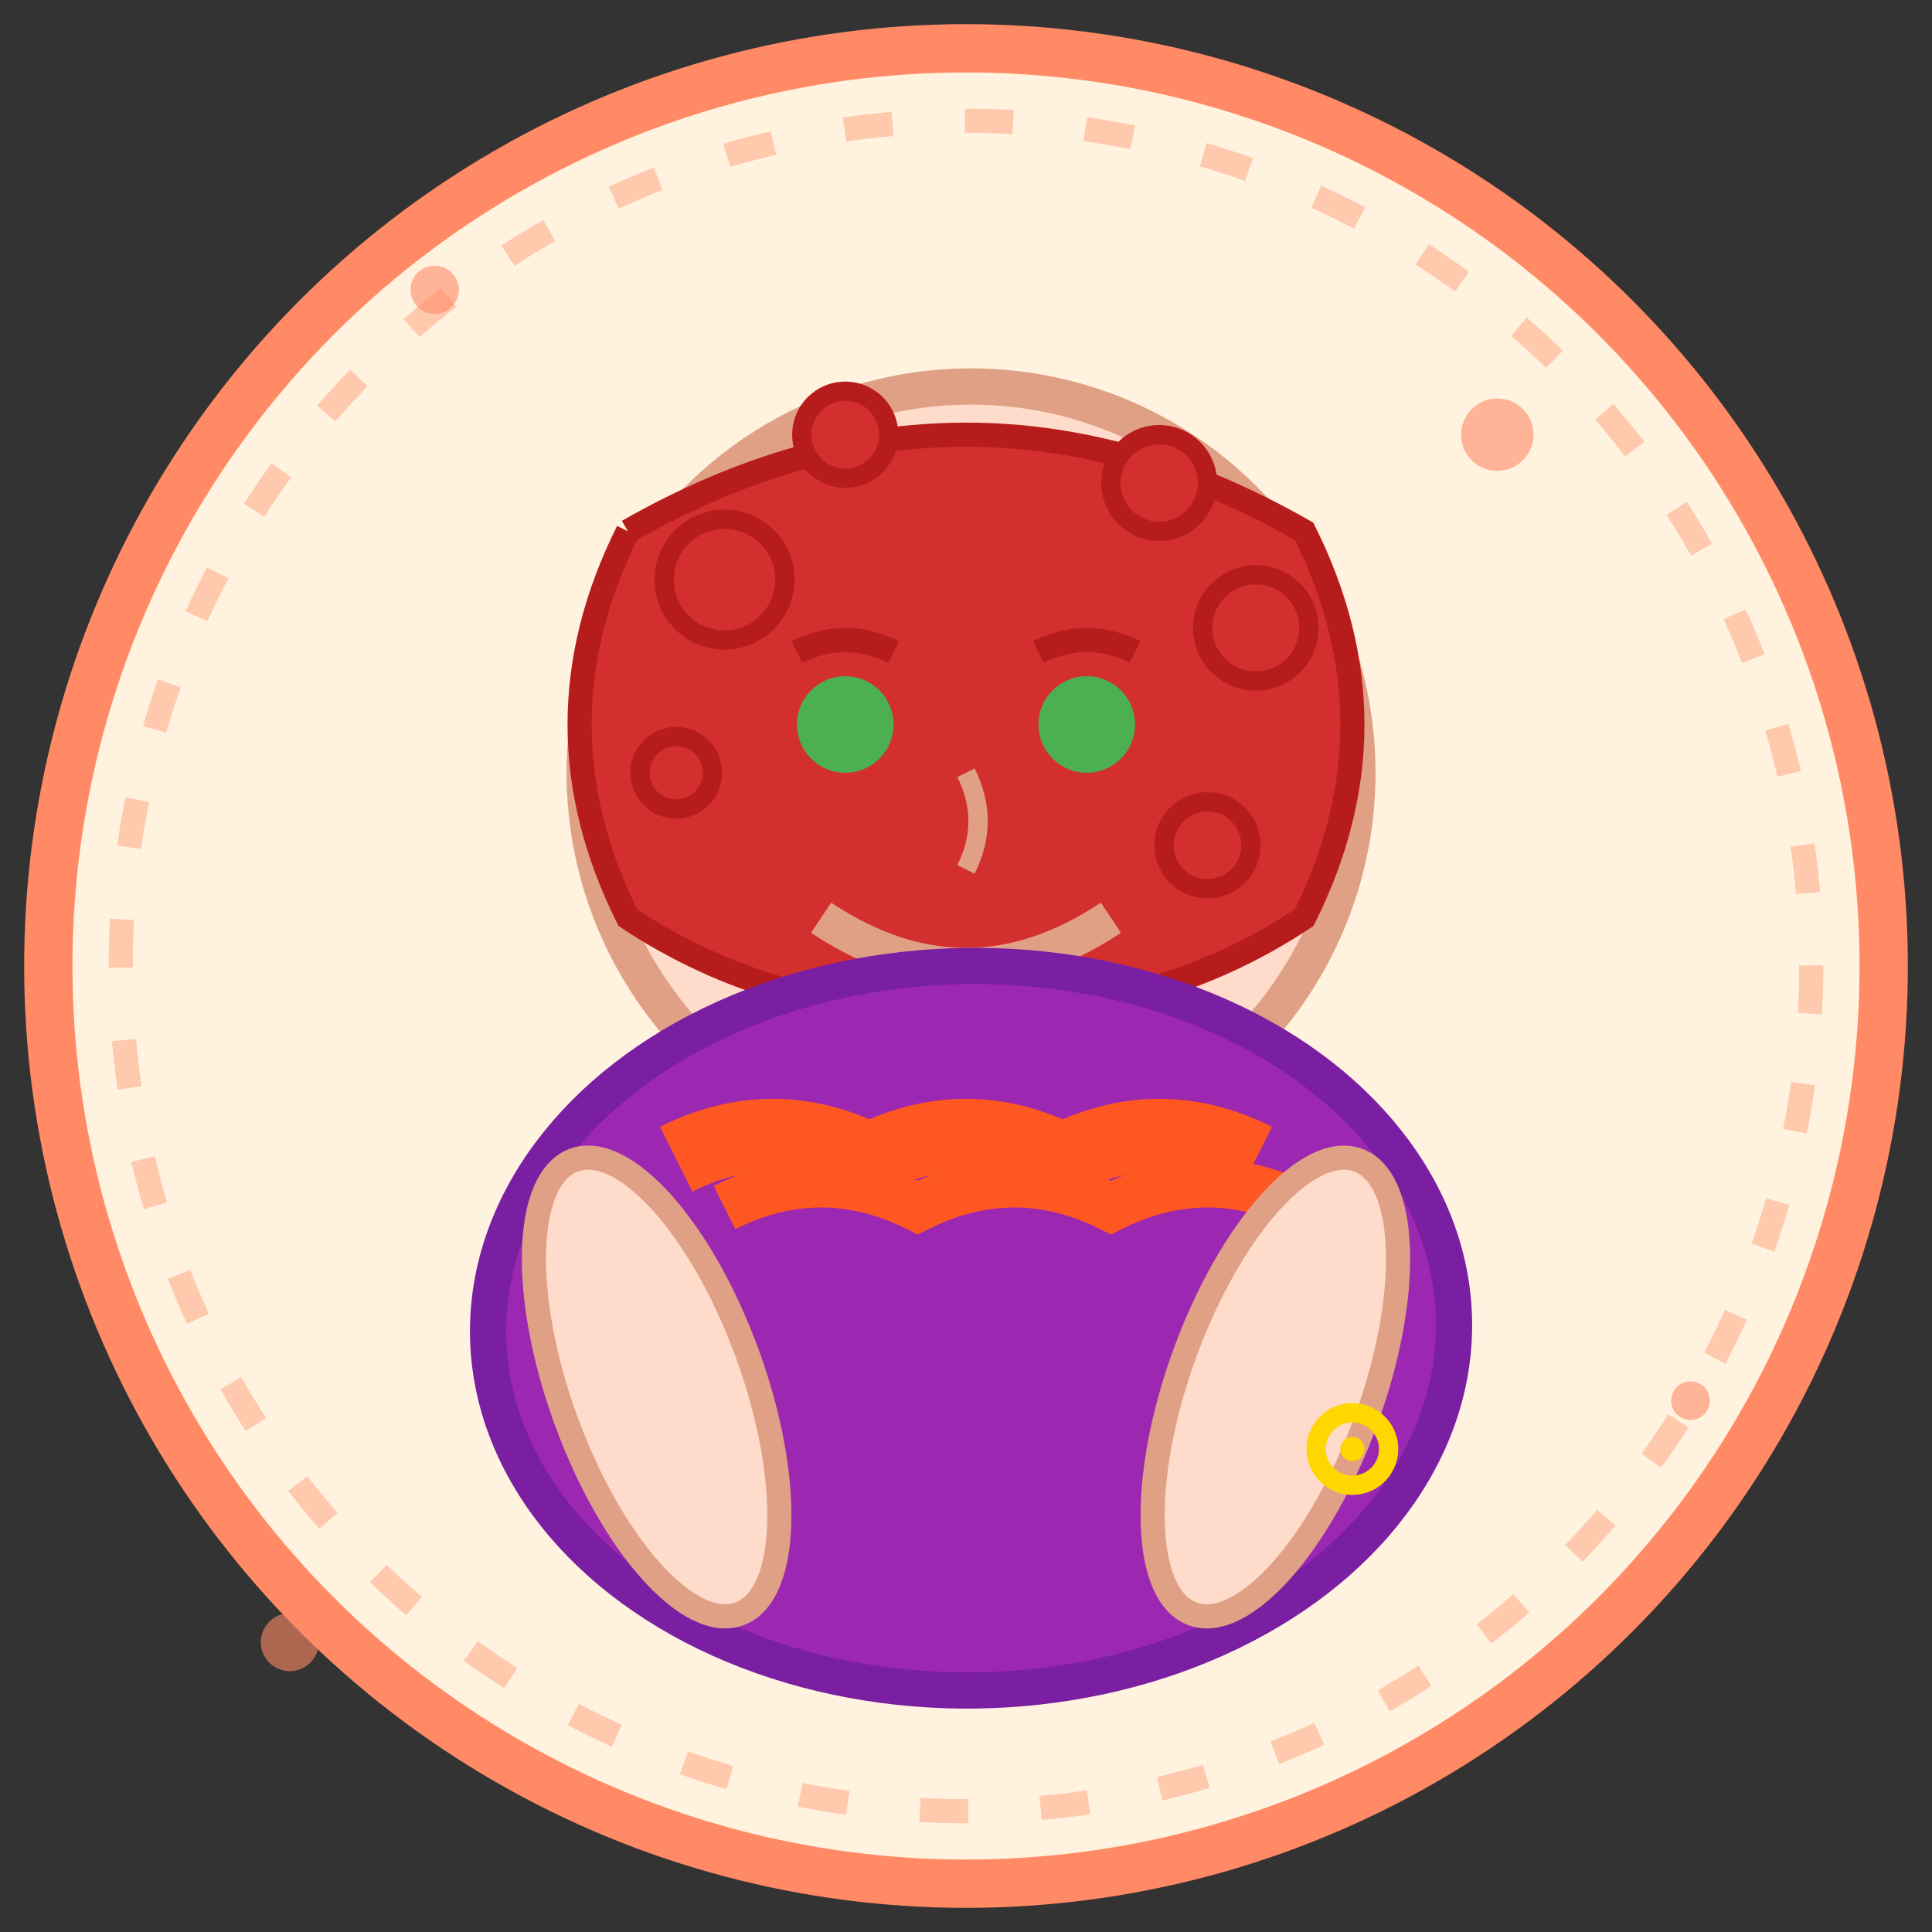 <svg xmlns="http://www.w3.org/2000/svg" viewBox="0 0 80 80" fill="none">
  <rect x="0" y="0" width="80" height="80" fill="#333333" stroke="none"/>
  <!-- Background circle -->
  <circle cx="40" cy="40" r="38" fill="#FFF3E0" stroke="#FF8A65" stroke-width="2" transform="rotate(-1 40 40)"/>
  
  <!-- Person (Anna Weber) -->
  <g transform="translate(40, 40)">
    <!-- Head -->
    <circle cx="0" cy="-8" r="16" fill="#FFDBCB" stroke="#E0A085" stroke-width="1.5" transform="rotate(1.5)"/>
    
    <!-- Hair (curly, reddish) -->
    <path d="M-14 -18 Q0 -26 14 -18 Q18 -10 14 -2 Q8 2 0 2 Q-8 2 -14 -2 Q-18 -10 -14 -18" 
          fill="#D32F2F" stroke="#B71C1C" stroke-width="1"/>
    
    <!-- Curls -->
    <circle cx="-10" cy="-16" r="2.5" fill="#D32F2F" stroke="#B71C1C" stroke-width="0.8"/>
    <circle cx="8" cy="-20" r="2" fill="#D32F2F" stroke="#B71C1C" stroke-width="0.8"/>
    <circle cx="-5" cy="-22" r="1.8" fill="#D32F2F" stroke="#B71C1C" stroke-width="0.8"/>
    <circle cx="12" cy="-14" r="2.2" fill="#D32F2F" stroke="#B71C1C" stroke-width="0.8"/>
    <circle cx="-12" cy="-8" r="1.5" fill="#D32F2F" stroke="#B71C1C" stroke-width="0.8"/>
    <circle cx="10" cy="-5" r="1.8" fill="#D32F2F" stroke="#B71C1C" stroke-width="0.8"/>
    
    <!-- Face details -->
    <!-- Eyes -->
    <circle cx="-5" cy="-10" r="2" fill="#4CAF50"/>
    <circle cx="5" cy="-10" r="2" fill="#4CAF50"/>
    
    <!-- Eyebrows -->
    <path d="M-7 -13 Q-5 -14 -3 -13" stroke="#B71C1C" stroke-width="1" fill="none"/>
    <path d="M3 -13 Q5 -14 7 -13" stroke="#B71C1C" stroke-width="1" fill="none"/>
    
    <!-- Nose -->
    <path d="M0 -8 Q1 -6 0 -4" stroke="#E0A085" stroke-width="0.8" fill="none"/>
    
    <!-- Smile -->
    <path d="M-6 -2 Q0 2 6 -2" stroke="#E0A085" stroke-width="1.5" fill="none"/>
    
    <!-- Body/Shoulders -->
    <ellipse cx="0" cy="15" rx="20" ry="15" fill="#9C27B0" stroke="#7B1FA2" stroke-width="1.5" transform="rotate(-0.8)"/>
    
    <!-- Scarf -->
    <path d="M-12 8 Q-8 6 -4 8 Q0 6 4 8 Q8 6 12 8" stroke="#FF5722" stroke-width="3" fill="none"/>
    <path d="M-10 10 Q-6 8 -2 10 Q2 8 6 10 Q10 8 14 10" stroke="#FF5722" stroke-width="2" fill="none"/>
    
    <!-- Arms -->
    <ellipse cx="-18" cy="12" rx="4" ry="10" fill="#FFDBCB" stroke="#E0A085" stroke-width="1" transform="rotate(-20)"/>
    <ellipse cx="18" cy="12" rx="4" ry="10" fill="#FFDBCB" stroke="#E0A085" stroke-width="1" transform="rotate(20)"/>
    
    <!-- Bracelet -->
    <g transform="translate(16, 20) rotate(20)">
      <circle cx="0" cy="0" r="1.5" stroke="#FFD700" stroke-width="0.8" fill="none"/>
      <circle cx="0" cy="0" r="0.5" fill="#FFD700"/>
    </g>
  </g>
  
  <!-- Decorative elements -->
  <g fill="#FF8A65" opacity="0.6">
    <circle cx="18" cy="12" r="1"/>
    <circle cx="62" cy="18" r="1.5"/>
    <circle cx="70" cy="58" r="0.8"/>
    <circle cx="12" cy="68" r="1.2"/>
  </g>
  
  <!-- Hand-drawn border -->
  <circle cx="40" cy="40" r="35" stroke="#FF8A65" stroke-width="1" fill="none" opacity="0.4" 
          stroke-dasharray="2,3" transform="rotate(8 40 40)"/>
</svg>
